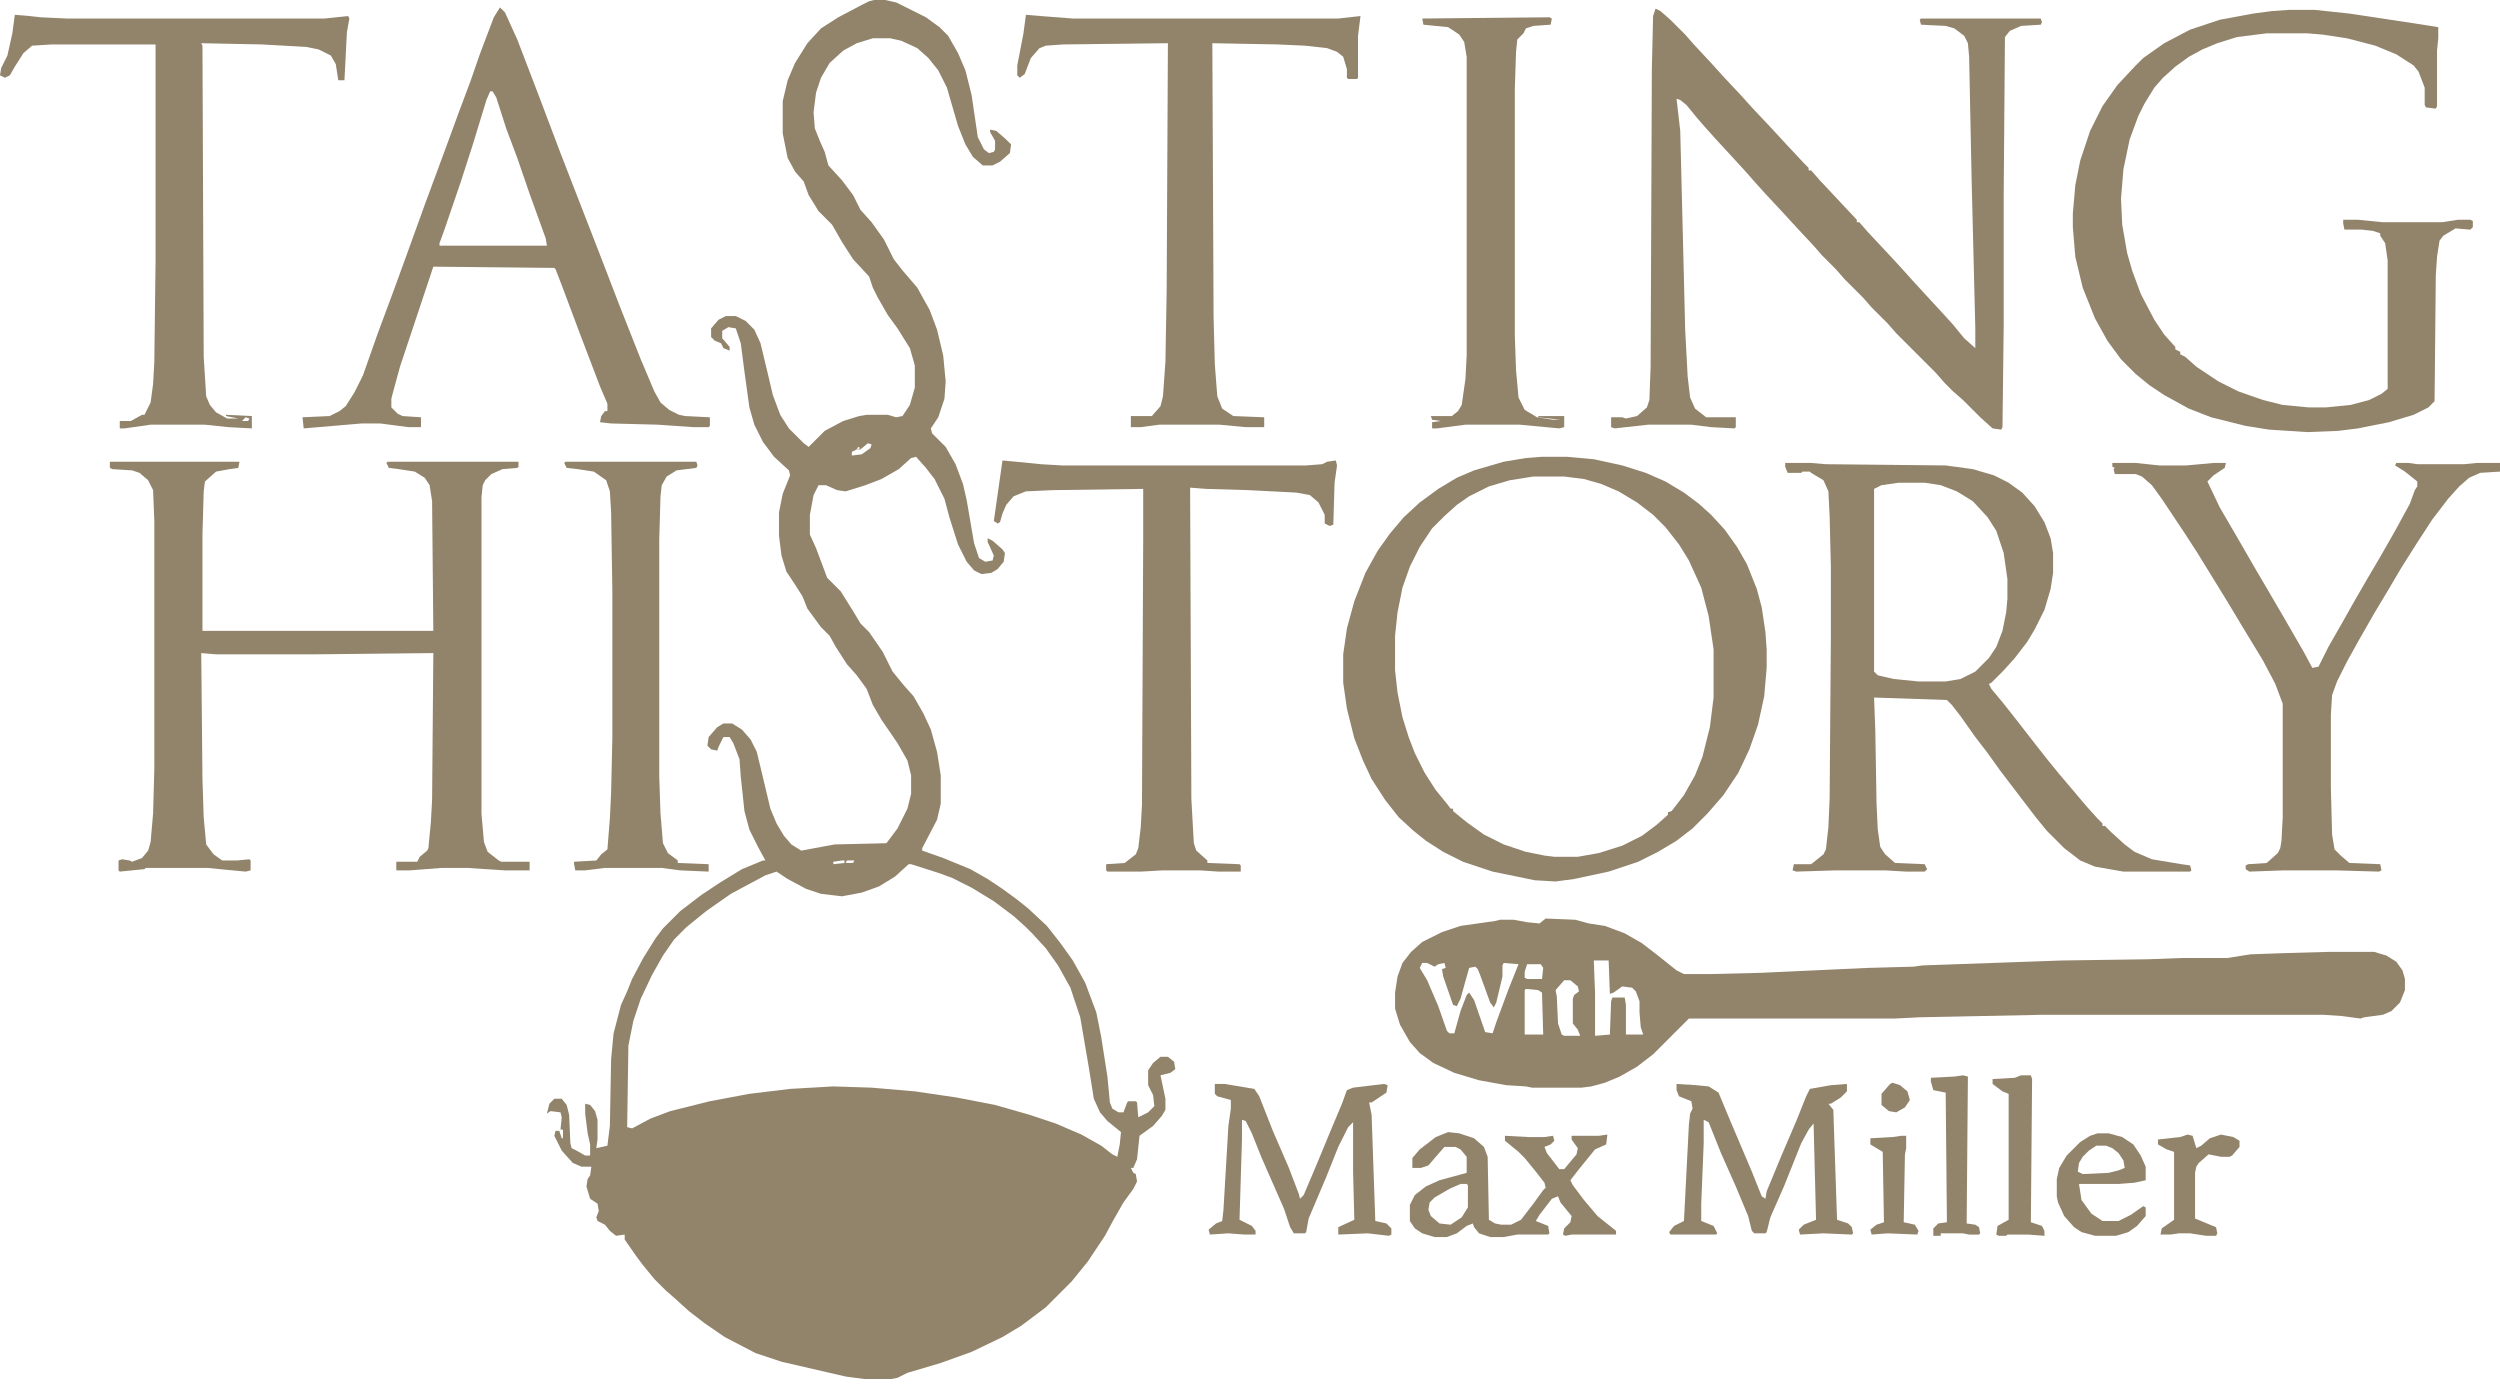 <svg width="162" height="90" viewBox="0 0 162 90" fill="none" xmlns="http://www.w3.org/2000/svg">
<path d="M56.64 0H57.36L58.08 0.16L60 1.12L60.88 1.76L61.44 2.32L62.08 3.44L62.56 4.56L62.96 6.16L63.36 8.88L63.76 9.68L64.08 9.92L64.4 9.84L64.48 9.68V9.12L64.16 8.56V8.4L64.56 8.48L65.2 9.04L65.52 9.36L65.44 9.92L64.8 10.48L64.32 10.72H63.68L63.04 10.16L62.56 9.36L62.08 8.16L61.36 5.68L60.8 4.56L60.16 3.76L59.44 3.12L58.4 2.64L57.68 2.48H56.56L55.52 2.8L54.64 3.28L53.76 4.08L53.2 5.04L52.88 6L52.72 7.28L52.8 8.32L53.12 9.12L53.44 9.84L53.68 10.72L54.56 11.68L55.28 12.64L55.76 13.6L56.48 14.4L57.28 15.52L57.92 16.8L58.48 17.52L59.44 18.64L60.24 20.08L60.72 21.36L61.12 23.04L61.28 24.72L61.2 25.84L60.8 27.04L60.32 27.76L60.4 28.08L61.28 28.96L61.92 30.08L62.4 31.36L62.64 32.4L63.12 35.2L63.44 36.16L63.84 36.4L64.32 36.32L64.4 36L64 35.12V34.88L64.32 35.04L64.96 35.6L65.12 35.84L65.04 36.4L64.64 36.88L64.24 37.12L63.6 37.2L63.12 36.96L62.64 36.4L62.08 35.28L61.52 33.52L61.2 32.32L60.56 31.04L60 30.32L59.36 29.6L59.04 29.68L58.24 30.4L57.12 31.04L56.08 31.44L54.8 31.84L54.24 31.76L53.52 31.44H53.04L52.72 32.08L52.48 33.36V34.64L52.88 35.52L53.6 37.44L54.48 38.32L55.28 39.6L55.76 40.4L56.32 40.96L57.2 42.24L57.84 43.52L58.56 44.4L59.2 45.12L59.84 46.24L60.32 47.28L60.72 48.72L60.96 50.24V52.08L60.72 53.12L59.76 54.96V55.12L61.12 55.6L62.88 56.32L64 56.96L64.96 57.6L65.84 58.24L66.64 58.88L67.84 60L68.72 61.12L69.52 62.24L70.32 63.68L71.04 65.6L71.36 67.2L71.76 69.76L71.92 71.44L72.08 71.84L72.48 72.08H72.8L73.04 71.44L73.12 71.36H73.6L73.68 71.44L73.76 72.4L74.4 72.08L74.8 71.68L74.72 70.96L74.4 70.32V69.36L74.72 68.88L75.2 68.48H75.68L76.08 68.8L76.16 69.28L75.84 69.52L75.2 69.68L75.52 71.2V71.92L75.28 72.32L74.72 72.96L73.84 73.6L73.68 75.12L73.44 75.68H73.28L73.44 76L73.6 76.08L73.68 76.56L73.44 77.04L72.8 77.92L72.16 79.04L71.6 80.08L70.48 81.76L69.44 83.04L67.76 84.72L66.16 85.92L64.96 86.64L62.96 87.6L60.96 88.32L58.8 88.96L58.16 89.28L57.76 89.36H56L54.8 89.2L50.64 88.24L48.96 87.68L46.96 86.64L45.68 85.76L44.64 84.96L43.76 84.16L43.12 83.6L42.4 82.88L41.68 82L41.2 81.36L40.48 80.32V80L39.92 80.08L39.52 79.76L39.2 79.36L38.72 79.12L38.64 78.88L38.8 78.48L38.72 78L38.24 77.68L38 76.88L38.08 76.4L38.24 76.16L38.32 75.6H37.68L37.12 75.36L36.4 74.56L35.92 73.6L36 73.28H36.24L36.4 73.76H36.48V73.2H36.32L36.4 72.4L36.32 72.08L35.68 72L35.44 72.16L35.6 71.52L35.92 71.2H36.4L36.72 71.6L36.88 72.24L36.96 74.08L37.04 74.4L37.36 74.56L37.92 74.88H38.24V74.16L38.08 73.44L37.92 72.16V71.52L38.24 71.6L38.56 72L38.72 72.56V73.84L38.64 74.4L39.36 74.24L39.52 72.96L39.6 68.64L39.76 66.96L40.24 65.12L40.64 64.24L40.96 63.44L41.68 62.08L42.48 60.8L42.96 60.16L44.08 59.04L45.44 58L46.64 57.2L48.08 56.32L49.44 55.76H49.6L49.12 54.88L48.56 53.76L48.24 52.56L48 50.32L47.92 49.2L47.52 48.16L47.28 47.76H46.88L46.56 48.4L46.48 48.64L46.08 48.56L45.84 48.32L45.92 47.76L46.48 47.12L46.88 46.88H47.44L48.08 47.28L48.64 47.92L49.04 48.72L49.52 50.72L49.92 52.4L50.32 53.36L50.8 54.16L51.28 54.72L51.92 55.12L54.08 54.72L57.44 54.64L58.16 53.68L58.8 52.4L59.04 51.44V50.24L58.8 49.28L58.16 48.16L57.12 46.64L56.56 45.68L56.16 44.64L55.52 43.76L54.88 43.04L54.16 41.92L53.76 41.2L53.2 40.64L52.32 39.44L52 38.64L51.44 37.76L50.96 37.04L50.64 36L50.48 34.72V33.2L50.72 32L51.2 30.8L51.12 30.48L50.16 29.6L49.44 28.64L48.88 27.52L48.56 26.4L48.24 24.08L48 22.24L47.68 21.28L47.2 21.2L46.8 21.44V21.92L47.28 22.48V22.72L46.88 22.56L46.72 22.24L46.32 22.08L46.08 21.84V21.28L46.56 20.72L47.04 20.48H47.68L48.32 20.8L48.88 21.36L49.28 22.24L49.76 24.24L50.08 25.6L50.56 26.88L51.12 27.76L52.08 28.72L52.4 28.96L53.44 27.92L54.64 27.28L55.68 26.96L56.16 26.88H57.52L58.08 27.04L58.48 26.96L58.96 26.24L59.28 25.12V23.68L58.96 22.56L58.16 21.28L57.52 20.4L56.88 19.28L56.56 18.64L56.32 17.92L55.28 16.8L54.56 15.68L53.92 14.56L53.04 13.68L52.4 12.64L52.08 11.76L51.52 11.12L51.04 10.24L50.72 8.64V6.56L51.04 5.2L51.52 4.08L52.32 2.8L53.2 1.84L54.32 1.12L55.84 0.32L56.32 0.08L56.64 0ZM56.24 28.72L55.76 29.12H55.52L55.2 29.28V29.52L55.84 29.44L56.4 29.04L56.48 28.8L56.24 28.72ZM55.6 28.96L55.52 29.12L55.76 29.04L55.6 28.96ZM54.88 55.76L54.8 55.92H55.28L55.36 55.76H54.88ZM54.56 55.76L54 55.84V56L54.72 55.92V55.76H54.56ZM58.88 56L58 56.8L56.96 57.44L55.84 57.84L54.56 58.08L53.2 57.92L52.24 57.6L51.04 56.96L50.32 56.48L49.6 56.72L47.36 57.92L45.76 59.04L44.48 60.08L43.68 60.88L42.96 61.92L42.24 63.2L41.52 64.72L41.04 66.16L40.72 67.76L40.64 73.04L40.96 73.12L42.16 72.48L43.44 72L46 71.36L48.56 70.88L51.2 70.56L54 70.4L56.48 70.48L59.28 70.72L62 71.12L64.48 71.6L66.72 72.24L68.4 72.8L70.08 73.52L71.36 74.24L72.08 74.8L72.4 74.96L72.56 74.16L72.64 73.36L71.76 72.64L71.28 72.08L70.88 71.2L70.56 69.2L70 65.92L69.36 64L68.56 62.56L67.76 61.44L66.88 60.48L66.48 60.08L65.68 59.36L64.4 58.4L62.96 57.52L61.68 56.88L60.8 56.56L59.04 56H58.88Z" fill="#92836B"/>
<path d="M100.16 59.52L102.08 59.6L102.96 59.84L104 60L105.28 60.48L106.4 61.12L107.44 61.92L108.64 62.88L109.12 63.12H110.8L114.08 63.04L121.04 62.72L124 62.64L124.56 62.56L133.6 62.24L139.2 62.16L141.36 62.08H144.32L145.84 61.84L148.08 61.76L150.96 61.68H153.84L154.64 61.92L155.28 62.32L155.68 62.88L155.84 63.44V64.16L155.52 64.96L154.96 65.52L154.4 65.76L153.2 65.92L152.96 66L151.76 65.84L150.56 65.76H132.32L124.4 65.92L122.8 66H109.44L107.12 68.32L106.08 69.12L104.96 69.76L104 70.16L103.12 70.4L102.48 70.48H99.28L98.88 70.4L97.6 70.32L95.84 70L94.24 69.52L92.88 68.88L92 68.24L91.36 67.52L90.72 66.4L90.4 65.36V64.32L90.56 63.28L90.88 62.4L91.44 61.68L92.16 61.04L93.44 60.4L94.64 60L96.88 59.68L97.2 59.6H98.08L98.96 59.76L99.76 59.84L100.16 59.52ZM103.28 62.24L103.36 64.4V67.12L104.32 67.04L104.4 64.88L104.48 64.64H105.28L105.36 65.12V67.04H106.48L106.32 66.56L106.24 65.6V64.88L106 64.24L105.76 64L105.12 63.92L104.56 64.32L104.32 64.4L104.24 62.24H103.28ZM92.16 62.4L92 62.72L92.48 63.52L93.2 65.2L93.76 66.8L93.92 66.96H94.24L94.64 65.52L95.04 64.48L95.2 64.32L95.52 64.8L96.24 66.88L96.72 66.96L96.96 66.24L97.76 64.08L98.4 62.48L97.44 62.4L97.36 62.56V63.28L96.96 64.96L96.8 65.28L96.56 64.96L95.92 63.2L95.76 62.8L95.6 62.64L95.2 62.72L94.64 64.72L94.4 65.2L94.16 65.12L93.52 63.28L93.44 62.8L93.68 62.72L93.6 62.4L93.2 62.48L92.96 62.64L92.48 62.4H92.16ZM98.96 62.48L98.8 62.96V63.36L98.96 63.44H99.92L100 62.72L99.84 62.48H98.96ZM101.36 63.52L100.8 64.16L100.88 64.56L100.96 66.32L101.2 67.04L101.36 67.12H102.4L102.24 66.72L101.92 66.32V64.72L102 64.48L102.32 64.24L102.24 63.92L101.76 63.52H101.36ZM98.88 64.08L98.8 64.16V67.04H100L99.92 64.32L99.68 64.16L98.88 64.08Z" fill="#92836B"/>
<path d="M7.12 29.92H15.52L15.44 30.32L14.88 30.4L14 30.56L13.28 31.2L13.2 31.84L13.12 34.64V40.88H28.08L28 32.48L27.84 31.44L27.52 30.96L26.88 30.56L25.84 30.4L25.2 30.32L25.04 30L25.12 29.92H33.6V30.24L33.52 30.32L32.56 30.4L31.84 30.72L31.44 31.12L31.28 31.44L31.2 32.24V52.72L31.36 54.56L31.6 55.2L32.32 55.76L32.48 55.84H34.32V56.4H32.72L30.24 56.24H28.64L26.56 56.4H25.68V55.84H27.04L27.2 55.52L27.68 55.12L27.76 54.96L27.92 53.28L28 51.84L28.08 42.32L20.48 42.4H14L13.04 42.32L13.12 50.48L13.2 52.96L13.36 54.72L13.84 55.36L14.4 55.76H15.36L16.16 55.68L16.24 55.76V56.4L15.92 56.48L14.24 56.32L13.44 56.24H9.44L9.36 56.32L7.76 56.48L7.68 56.4V55.76L7.92 55.68L8.4 55.76L8.56 55.84L9.2 55.6L9.6 55.12L9.76 54.56L9.92 52.72L10 49.84V33.76L9.92 31.76L9.6 31.12L9.04 30.64L8.56 30.48L7.28 30.4L7.12 30.32V29.92Z" fill="#92836B"/>
<path d="M107.28 0.56L107.6 0.72L108.24 1.28L109.2 2.24L109.76 2.88L110.88 4.08L111.6 4.88L112.8 6.16L113.52 6.96L114.8 8.32L115.76 9.36L116.88 10.56L117.2 10.88V11.04H117.36L117.92 11.68L120.32 14.24V14.4H120.48L121.04 15.04L122.24 16.32L123.2 17.36L123.92 18.16L124.8 19.12L125.76 20.16L126.56 21.04L127.28 21.92L128 22.56V21.28L127.76 11.6L127.6 3.68L127.52 2.8L127.28 2.32L126.64 1.84L126.08 1.68L124.48 1.6L124.4 1.28L124.48 1.2H132.24L132.32 1.44L132.24 1.6L130.96 1.68L130.24 2L129.92 2.4L129.84 12.56V21.12L129.76 27.68L129.68 27.84L129.12 27.76L128.32 27.04L127.2 25.92L126.56 25.36L126 24.8L125.44 24.16L122.88 21.6L122.32 20.96L121.28 19.92L120.72 19.28L119.52 18.08L118.96 17.44L118.08 16.56L117.52 15.92L116.4 14.72L115.52 13.76L114.4 12.56L113.68 11.76L113.12 11.12L112.24 10.16L111.28 9.12L110.56 8.32L110 7.68L109.28 6.8L108.88 6.48L108.64 6.4L108.88 8.48L109.2 21.36L109.36 24.4L109.52 25.76L109.84 26.48L110.56 27.04H112.48V27.68L112.4 27.76L110.88 27.68L109.6 27.52H106.8L104.64 27.76L104.4 27.68V27.04H105.12L105.36 27.12L106.08 26.96L106.72 26.4L106.88 25.92L106.96 23.76L107.04 4.48L107.12 1.04L107.28 0.56Z" fill="#92836B"/>
<path d="M99.92 29.599H101.52L103.28 29.759L105.12 30.16L106.64 30.64L107.92 31.2L109.12 31.919L110.08 32.639L110.88 33.359L111.76 34.319L112.56 35.44L113.2 36.559L113.84 38.16L114.16 39.359L114.4 40.959L114.48 42.08V43.279L114.32 45.12L113.92 46.959L113.36 48.559L112.64 50.08L111.68 51.52L110.64 52.719L109.68 53.679L108.64 54.48L107.44 55.2L106.16 55.84L104.24 56.48L102 56.959L100.8 57.12L99.44 57.039L96.72 56.48L94.8 55.84L93.52 55.2L92.4 54.48L91.6 53.84L90.64 52.959L89.76 51.84L88.88 50.48L88.32 49.279L87.76 47.84L87.28 45.919L87.04 44.239V42.4L87.28 40.719L87.76 38.959L88.48 37.12L89.28 35.679L90.08 34.559L90.96 33.52L92 32.559L93.2 31.68L94.4 30.959L95.52 30.48L97.44 29.919L98.88 29.68L99.92 29.599ZM99.36 30.88L97.84 31.119L96.48 31.52L95.2 32.16L94.4 32.719L93.6 33.44L92.8 34.239L92 35.44L91.36 36.719L90.88 38.08L90.56 39.679L90.4 41.2V43.44L90.56 44.88L90.88 46.48L91.28 47.76L91.68 48.8L92.32 50.08L93.04 51.2L93.76 52.08L94 52.4H94.16V52.559L95.04 53.279L96.16 54.08L97.44 54.719L98.88 55.2L100.08 55.44L100.72 55.52H102.24L103.6 55.279L105.12 54.8L106.4 54.16L107.36 53.44L108.08 52.8V52.639L108.32 52.559L109.12 51.52L109.84 50.239L110.32 49.039L110.8 47.12L111.04 45.2V42.08L110.72 39.919L110.24 38.08L109.44 36.319L108.8 35.279L107.92 34.16L107.12 33.359L106.08 32.559L104.88 31.84L103.76 31.36L102.64 31.04L101.36 30.88H99.36Z" fill="#92836B"/>
<path d="M115.68 30H117.36L118.32 30.08L126.08 30.16L127.84 30.4L129.2 30.8L130.16 31.28L131.04 31.92L131.84 32.8L132.48 33.84L132.88 34.88L133.04 35.84V37.12L132.88 38.16L132.48 39.52L131.84 40.8L131.36 41.6L130.56 42.64L129.84 43.44L129.04 44.24L128.88 44.32L129.04 44.64L129.84 45.6L130.72 46.72L131.84 48.16L132.72 49.28L133.44 50.16L135.2 52.24L135.92 53.04L136.24 53.36V53.52H136.4L136.8 53.92L137.68 54.72L138.32 55.2L139.44 55.68L141.36 56L141.92 56.08L142 56.4L141.92 56.48H137.6L135.76 56.16L134.8 55.76L133.76 54.96L132.64 53.84L131.92 52.96L129.6 49.92L128.8 48.8L128 47.76L127.04 46.4L126.48 45.68L126.16 45.36L121.44 45.2L121.52 47.36L121.6 52.08L121.68 53.76L121.84 54.88L122.16 55.36L122.8 55.92L124.72 56L124.88 56.32L124.72 56.48H123.52L122.16 56.4H118.96L116.4 56.48L116.16 56.4L116.24 56H117.36L118.16 55.36L118.32 55.04L118.48 53.6L118.56 51.76L118.64 41.28V36.72L118.56 33.44L118.48 31.84L118.16 31.12L117.36 30.64L117.28 30.56H116.8L116.72 30.64H115.84L115.68 30.24V30ZM123.04 31.28L121.92 31.44L121.44 31.68V43.52L121.68 43.76L122.72 44L124.32 44.16H126.08L127.04 44L128 43.52L128.88 42.64L129.36 41.92L129.76 40.88L130 39.68L130.08 38.8V37.52L129.84 35.84L129.36 34.4L128.8 33.52L127.84 32.48L126.8 31.84L125.76 31.44L124.72 31.28H123.04Z" fill="#92836B"/>
<path d="M148.32 0.64H150L152.24 0.88L156.48 1.52L158 1.76V2.48L157.92 3.28V6.88L157.84 7.04L157.2 6.96L157.12 6.8V5.68L156.72 4.64L156.4 4.24L155.28 3.52L153.92 2.96L152.08 2.48L150.48 2.24L149.52 2.16H146.88L144.96 2.4L143.68 2.8L142.72 3.2L141.84 3.68L140.96 4.32L140.16 5.04L139.6 5.68L138.96 6.72L138.56 7.52L138 9.04L137.6 10.96L137.44 12.88L137.52 14.56L137.84 16.4L138.16 17.52L138.72 19.04L139.6 20.72L140.24 21.68L140.96 22.48V22.64L141.28 22.8V22.96L141.6 23.12L142.32 23.76L143.76 24.72L145.04 25.36L146.64 25.92L147.92 26.24L149.6 26.4H150.72L152.32 26.24L153.52 25.92L154.32 25.52L154.72 25.2V16.88L154.56 15.76L154.24 15.28V15.12L153.76 14.96L153.04 14.88H151.92L151.84 14.48V14.24H152.8L154.4 14.4H158.24L159.28 14.24H160.08L160.24 14.32V14.72L160.08 14.88L159.12 14.8L158.32 15.28L158.08 15.6L157.92 16.64L157.84 17.84L157.76 26L157.36 26.4L156.4 26.88L154.8 27.36L152.8 27.76L151.52 27.92L149.52 28L147.04 27.84L145.52 27.6L143.28 27.04L141.84 26.48L140.24 25.6L139.28 24.96L138.4 24.24L137.44 23.28L136.56 22.08L135.76 20.64L134.96 18.64L134.48 16.64L134.32 14.72V13.84L134.48 12L134.8 10.4L135.44 8.48L136.24 6.88L137.2 5.52L138.32 4.32L138.88 3.76L140.24 2.8L141.92 1.92L143.84 1.28L146 0.88L147.2 0.72L148.32 0.64Z" fill="#92836B"/>
<path d="M32.4 0.48L32.72 0.8L33.52 2.56L34.96 6.32L36.32 9.92L38.96 16.72L40.16 19.84L41.52 23.28L42.4 25.36L42.8 26.08L43.36 26.56L44 26.88L44.4 26.96L46 27.04V27.6L45.92 27.68H44.96L42.64 27.52L39.6 27.44L38.88 27.36L38.96 26.96L39.2 26.64H39.36V26.16L38.88 25.04L37.6 21.68L36.4 18.48L36 17.44L35.92 17.36L28.08 17.28L25.92 23.76L25.44 25.52L25.36 25.84V26.4L25.76 26.8L26.08 26.96L27.28 27.04V27.68H26.48L24.64 27.44H23.44L19.68 27.76L19.6 27.04L21.36 26.96L22 26.64L22.4 26.32L22.96 25.44L23.52 24.32L24.48 21.6L25.52 18.8L26.48 16.16L27.52 13.28L28.88 9.6L29.76 7.2L30.48 5.28L31.12 3.44L32 1.12L32.4 0.48ZM31.76 5.92L31.52 6.48L30.64 9.36L29.84 11.84L28.8 14.88L28.48 15.76V15.92H35.44L35.36 15.44L34.32 12.56L33.52 10.24L32.8 8.32L32.16 6.32L31.92 5.92H31.76Z" fill="#92836B"/>
<path d="M0.96 0.96L1.92 1.04L2.64 1.12L4.32 1.2H21.04L22.56 1.04L22.64 1.2L22.48 2.08L22.32 5.2H21.92L21.76 4.16L21.44 3.6L20.64 3.2L19.84 3.04L16.96 2.88L13.04 2.8L13.12 2.96L13.2 23.12L13.36 25.68L13.6 26.24L14 26.72L14.72 27.12H15.44L14.64 26.96V26.88L16.32 26.96V27.76L14.8 27.68L13.28 27.52H9.76L8.08 27.76H7.76V27.28H8.48L9.2 26.88H9.36L9.76 26.08L9.92 24.88L10 23.44L10.08 16.96V2.88H3.36L2.08 2.96L1.52 3.44L0.96 4.32L0.64 4.88L0.32 5.04L0 4.88L0.08 4.4L0.48 3.6L0.8 2.16L0.96 0.96ZM15.92 27.04L15.68 27.28H16.08L16.16 27.12L15.92 27.04Z" fill="#92836B"/>
<path d="M64.96 29.84L65.84 29.92L67.44 30.08L68.8 30.16H84.64L85.68 30.08L86 29.92L86.56 29.84L86.64 30.16L86.48 31.28L86.4 34L86.16 34.08L85.84 33.92V33.36L85.44 32.56L84.88 32.08L84 31.92L80.88 31.76L78.16 31.68L77.12 31.6L77.2 51.76L77.36 54.64L77.52 55.12L78.24 55.76V55.92L80.32 56L80.4 56.08V56.48H78.96L77.76 56.4H75.36L73.92 56.48H71.76L71.68 56.4V56L72.88 55.92L73.6 55.36L73.76 54.96L73.92 53.6L74 52.16L74.08 34.72V31.68L68.24 31.76L66.48 31.84L65.68 32.16L65.2 32.72L64.96 33.28L64.8 33.84L64.64 33.92L64.4 33.76L64.96 29.84Z" fill="#92836B"/>
<path d="M136.88 30H138.4L139.92 30.16H141.68L143.44 30H144.24L144.16 30.32L143.44 30.8L143.04 31.2L143.84 32.88L144.96 34.8L146.16 36.88L146.96 38.24L148.08 40.16L149.28 42.24L149.84 43.28L150.24 43.2L150.88 41.92L151.84 40.24L152.56 38.96L153.44 37.44L154.24 36.08L155.2 34.4L156.16 32.64L156.48 31.76L156.64 31.52V31.2L155.84 30.56L155.2 30.16L155.28 30H156.08L156.64 30.08H159.68L160.48 30H162V30.56L160.72 30.64L160 30.96L159.36 31.52L158.64 32.32L157.6 33.68L156.56 35.28L155.6 36.8L154.8 38.16L153.84 39.76L152.88 41.44L152.08 42.88L151.44 44.16L151.12 45.04L151.04 46.32V51.04L151.12 54.08L151.28 55.04L151.68 55.44L152.24 55.92L154.24 56L154.32 56.4L154.16 56.48L151.36 56.4H148L145.76 56.48L145.52 56.32V56.08L145.68 56L146.88 55.92L147.6 55.28L147.76 54.96L147.84 54.48L147.92 52.96V45.6L147.44 44.32L146.64 42.8L145.28 40.56L144.32 38.96L142.4 35.84L141.52 34.48L140.08 32.32L139.44 31.44L138.8 30.88L138.4 30.72H137.04L136.96 30.4L137.04 30.32L136.88 30.24V30Z" fill="#92836B"/>
<path d="M66.48 0.96L67.44 1.04L69.52 1.2H86.72L88.16 1.04L88 2.32V5.04L87.92 5.12H87.36L87.28 5.04V4.48L87.04 3.68L86.64 3.36L86 3.12L84.56 2.96L82.8 2.88L78.56 2.8L78.64 20.56L78.72 23.6L78.88 25.68L79.2 26.48L79.92 26.96L81.92 27.04V27.68H80.72L79.04 27.52H75.12L73.92 27.68H73.28V26.96H74.64L75.2 26.32L75.36 25.68L75.52 23.44L75.6 18.8L75.68 2.8L68.88 2.88L67.76 2.96L67.36 3.12L66.8 3.76L66.4 4.8L66.08 5.04L65.92 4.88V4.24L66.32 2.16L66.48 0.96Z" fill="#92836B"/>
<path d="M100.4 1.12L100.56 1.2L100.48 1.6L99.36 1.68L98.88 1.84L98.72 2.16L98.32 2.56L98.24 3.36L98.16 5.76V21.76L98.24 24L98.4 25.76L98.8 26.56L99.6 27.04L100.64 27.2H101.12L99.68 27.04V26.96H101.36V27.68L101.04 27.76L98.48 27.52H94.96L93.12 27.76H92.8V27.36L93.36 27.28L92.8 27.2L92.72 26.96H94.08L94.48 26.64L94.72 26.24L94.96 24.56L95.04 23.04V3.68L94.88 2.72L94.56 2.24L93.84 1.76L92.24 1.6L92.16 1.2L100.4 1.12Z" fill="#92836B"/>
<path d="M36.64 29.92H45.12L45.2 30.16L45.12 30.32L43.84 30.48L43.2 30.88L42.88 31.44L42.8 32.16L42.72 34.96V50.32L42.8 52.72L42.96 54.64L43.28 55.28L43.92 55.76V55.92L45.92 56V56.48L44.08 56.4L42.88 56.24H39.2L37.92 56.4H37.28L37.2 56V55.84L38.64 55.76L38.96 55.36L39.36 55.04L39.52 53.04L39.6 51.36L39.68 47.84V38.24L39.6 33.2L39.52 31.84L39.28 31.12L38.48 30.56L37.44 30.4L36.72 30.32L36.56 30L36.64 29.92Z" fill="#92836B"/>
<path d="M108.64 70.24L109.92 70.32L110.72 70.4L111.36 70.8L112.16 72.72L113.52 75.92L114.16 77.52L114.4 77.68L114.48 77.2L115.44 74.88L116.4 72.64L117.04 71.04L117.28 70.56L118.64 70.32L119.68 70.24V70.72L119.28 71.12L118.64 71.52H118.48L118.8 71.92L119.04 79.04L119.76 79.28L120 79.52L120.08 79.92L120 80L118.16 79.92L116.64 80L116.56 79.68L116.88 79.36L117.68 79.04L117.52 72.8L117.2 73.2L116.72 74.08L115.6 76.88L114.72 78.88L114.48 79.84L114.4 79.92H113.68L113.52 79.76L113.28 78.8L112.48 76.88L111.52 74.72L110.72 72.72L110.4 72.56V74.08L110.24 78V79.12L111.04 79.44L111.28 79.92L111.2 80H108.24L108.16 79.84L108.48 79.44L109.12 79.12L109.44 72.88L109.52 72.16L109.68 71.84L109.6 71.36L108.8 71.04L108.64 70.64V70.24Z" fill="#92836B"/>
<path d="M78.72 70.24H79.36L81.28 70.56L81.6 71.04L82.48 73.28L83.52 75.68L84.16 77.36L84.24 77.68L84.48 77.44L85.36 75.36L86.32 73.04L86.96 71.52L87.28 70.64L87.68 70.48L89.68 70.24L89.92 70.32L89.84 70.8L88.88 71.44H88.72L88.88 72.24L89.12 79.12L89.84 79.28L90.16 79.6V80L90 80.08L88.64 79.92L86.72 80V79.52L87.76 79.04L87.68 75.92V72.72L87.36 73.04L86.72 74.32L85.92 76.32L84.8 78.96L84.64 79.84L84.56 79.92H83.84L83.6 79.52L83.2 78.32L81.76 75.04L81.12 73.44L80.72 72.64L80.48 72.56V73.84L80.32 79.04L81.12 79.44L81.36 79.76V80H80.64L79.6 79.92L78.4 80L78.32 79.68L78.8 79.28L79.2 79.12L79.28 78.4L79.6 72.96L79.76 71.84V71.28L78.88 71.04L78.72 70.88V70.24Z" fill="#92836B"/>
<path d="M93.84 73.36L94.56 73.44L95.52 73.76L96.16 74.32L96.4 74.96L96.48 79.04L96.88 79.28L97.28 79.36H97.92L98.56 79.04L99.36 78L100 77.12L100.16 76.96L100.08 76.64L99.52 75.92L98.8 75.04L98.4 74.64L97.52 73.92V73.6L99.04 73.68H100.08L100.64 73.6L100.72 73.92L100.48 74.16L100.08 74.32L100.24 74.72L101.04 75.76H101.36L102.16 74.8L102.24 74.4L101.84 73.84V73.6H103.6L104.16 73.52L104.08 74.16L103.36 74.48L102.32 75.76L101.76 76.48L101.92 76.8L102.64 77.76L103.52 78.8L104.72 79.76V80H101.84L101.44 80.08L101.28 80L101.36 79.6L101.76 79.2L101.84 78.8L101.12 77.92L100.96 77.52L100.56 77.68L99.76 78.72L99.52 79.12L100.32 79.44L100.4 79.92L100.32 80H98.32L97.44 80.16H96.56L95.84 79.92L95.52 79.52L95.44 79.28L95.04 79.44L94.4 79.92L93.76 80.16H92.96L92.16 79.92L91.68 79.6L91.36 79.12V78.08L91.68 77.44L92.4 76.88L93.28 76.48L95.04 76V74.96L94.64 74.48L94.32 74.32H93.6L93.04 74.96L92.56 75.52L92.08 75.68H91.52V75.04L92 74.48L93.04 73.68L93.84 73.36ZM94.64 76.72L93.92 77.04L92.96 77.6L92.64 77.92L92.56 78.4L92.72 78.8L93.28 79.28L94 79.36L94.72 78.88L95.12 78.24V76.8L95.04 76.72H94.64Z" fill="#92836B"/>
<path d="M135.92 73.44H136.64L137.52 73.68L138.24 74.16L138.72 74.88L139.04 75.6V76.48L138.32 76.64L137.28 76.72H134.72L134.88 77.76L135.52 78.64L136.24 79.12H137.28L138.08 78.72L138.88 78.16L139.04 78.24V78.8L138.48 79.44L137.92 79.84L137.12 80.08H135.76L134.88 79.84L134.4 79.52L133.76 78.8L133.36 77.92L133.28 77.52V76.4L133.44 75.68L133.92 74.88L134.8 74L135.44 73.6L135.92 73.44ZM135.84 74.24L135.36 74.56L134.96 74.96L134.72 75.36L134.64 75.92L134.96 76.08L136.64 76L137.28 75.84L137.68 75.68L137.6 75.2L137.28 74.72L136.88 74.4L136.48 74.24H135.84Z" fill="#92836B"/>
<path d="M130.96 69.681H131.6L131.68 69.921L131.6 79.201L132.32 79.441L132.48 79.761V80.081L131.44 80.001H130.08L130 80.081H129.52L129.36 80.001L129.44 79.441L130.16 79.041V70.881L129.76 70.721L129.12 70.241V69.921L130.56 69.841L130.96 69.681Z" fill="#92836B"/>
<path d="M127.2 69.681L127.52 69.761L127.44 79.281L128 79.361L128.24 79.521L128.32 79.921L128.24 80.001H127.6L127.2 79.921H125.76V80.081H125.28V79.601L125.6 79.281L126.16 79.201L126.08 70.801L125.28 70.641L125.12 70.081V69.841L126.64 69.761L127.2 69.681Z" fill="#92836B"/>
<path d="M141.76 73.52L142.08 73.6L142.32 74.4L142.64 74.24L143.2 73.76L143.92 73.52L144.72 73.68L145.12 73.92V74.32L144.64 74.88L144.48 74.96H143.92L143.12 74.8L142.48 75.36L142.32 75.6L142.24 76V78.96L143.2 79.36L143.6 79.52L143.68 79.92L143.6 80.08H142.96L141.92 79.92H141.2L140.64 80H140L140.08 79.6L140.88 79.04V74.64L140.4 74.48L139.84 74.16V73.84L141.28 73.68L141.76 73.52Z" fill="#92836B"/>
<path d="M123.2 73.6H123.52V74.4L123.44 74.8L123.36 79.2L124.08 79.36L124.32 79.76L124.24 80L122.32 79.92L121.28 80L121.2 79.68L121.6 79.36L122.08 79.2L122 74.64L121.2 74.16V73.76L122.64 73.68L123.2 73.6Z" fill="#92836B"/>
<path d="M122.64 70.16L123.12 70.32L123.6 70.72L123.76 71.28L123.44 71.76L122.88 72.08L122.4 72L121.92 71.6V70.88L122.48 70.24L122.64 70.16Z" fill="#92836B"/>
</svg>
